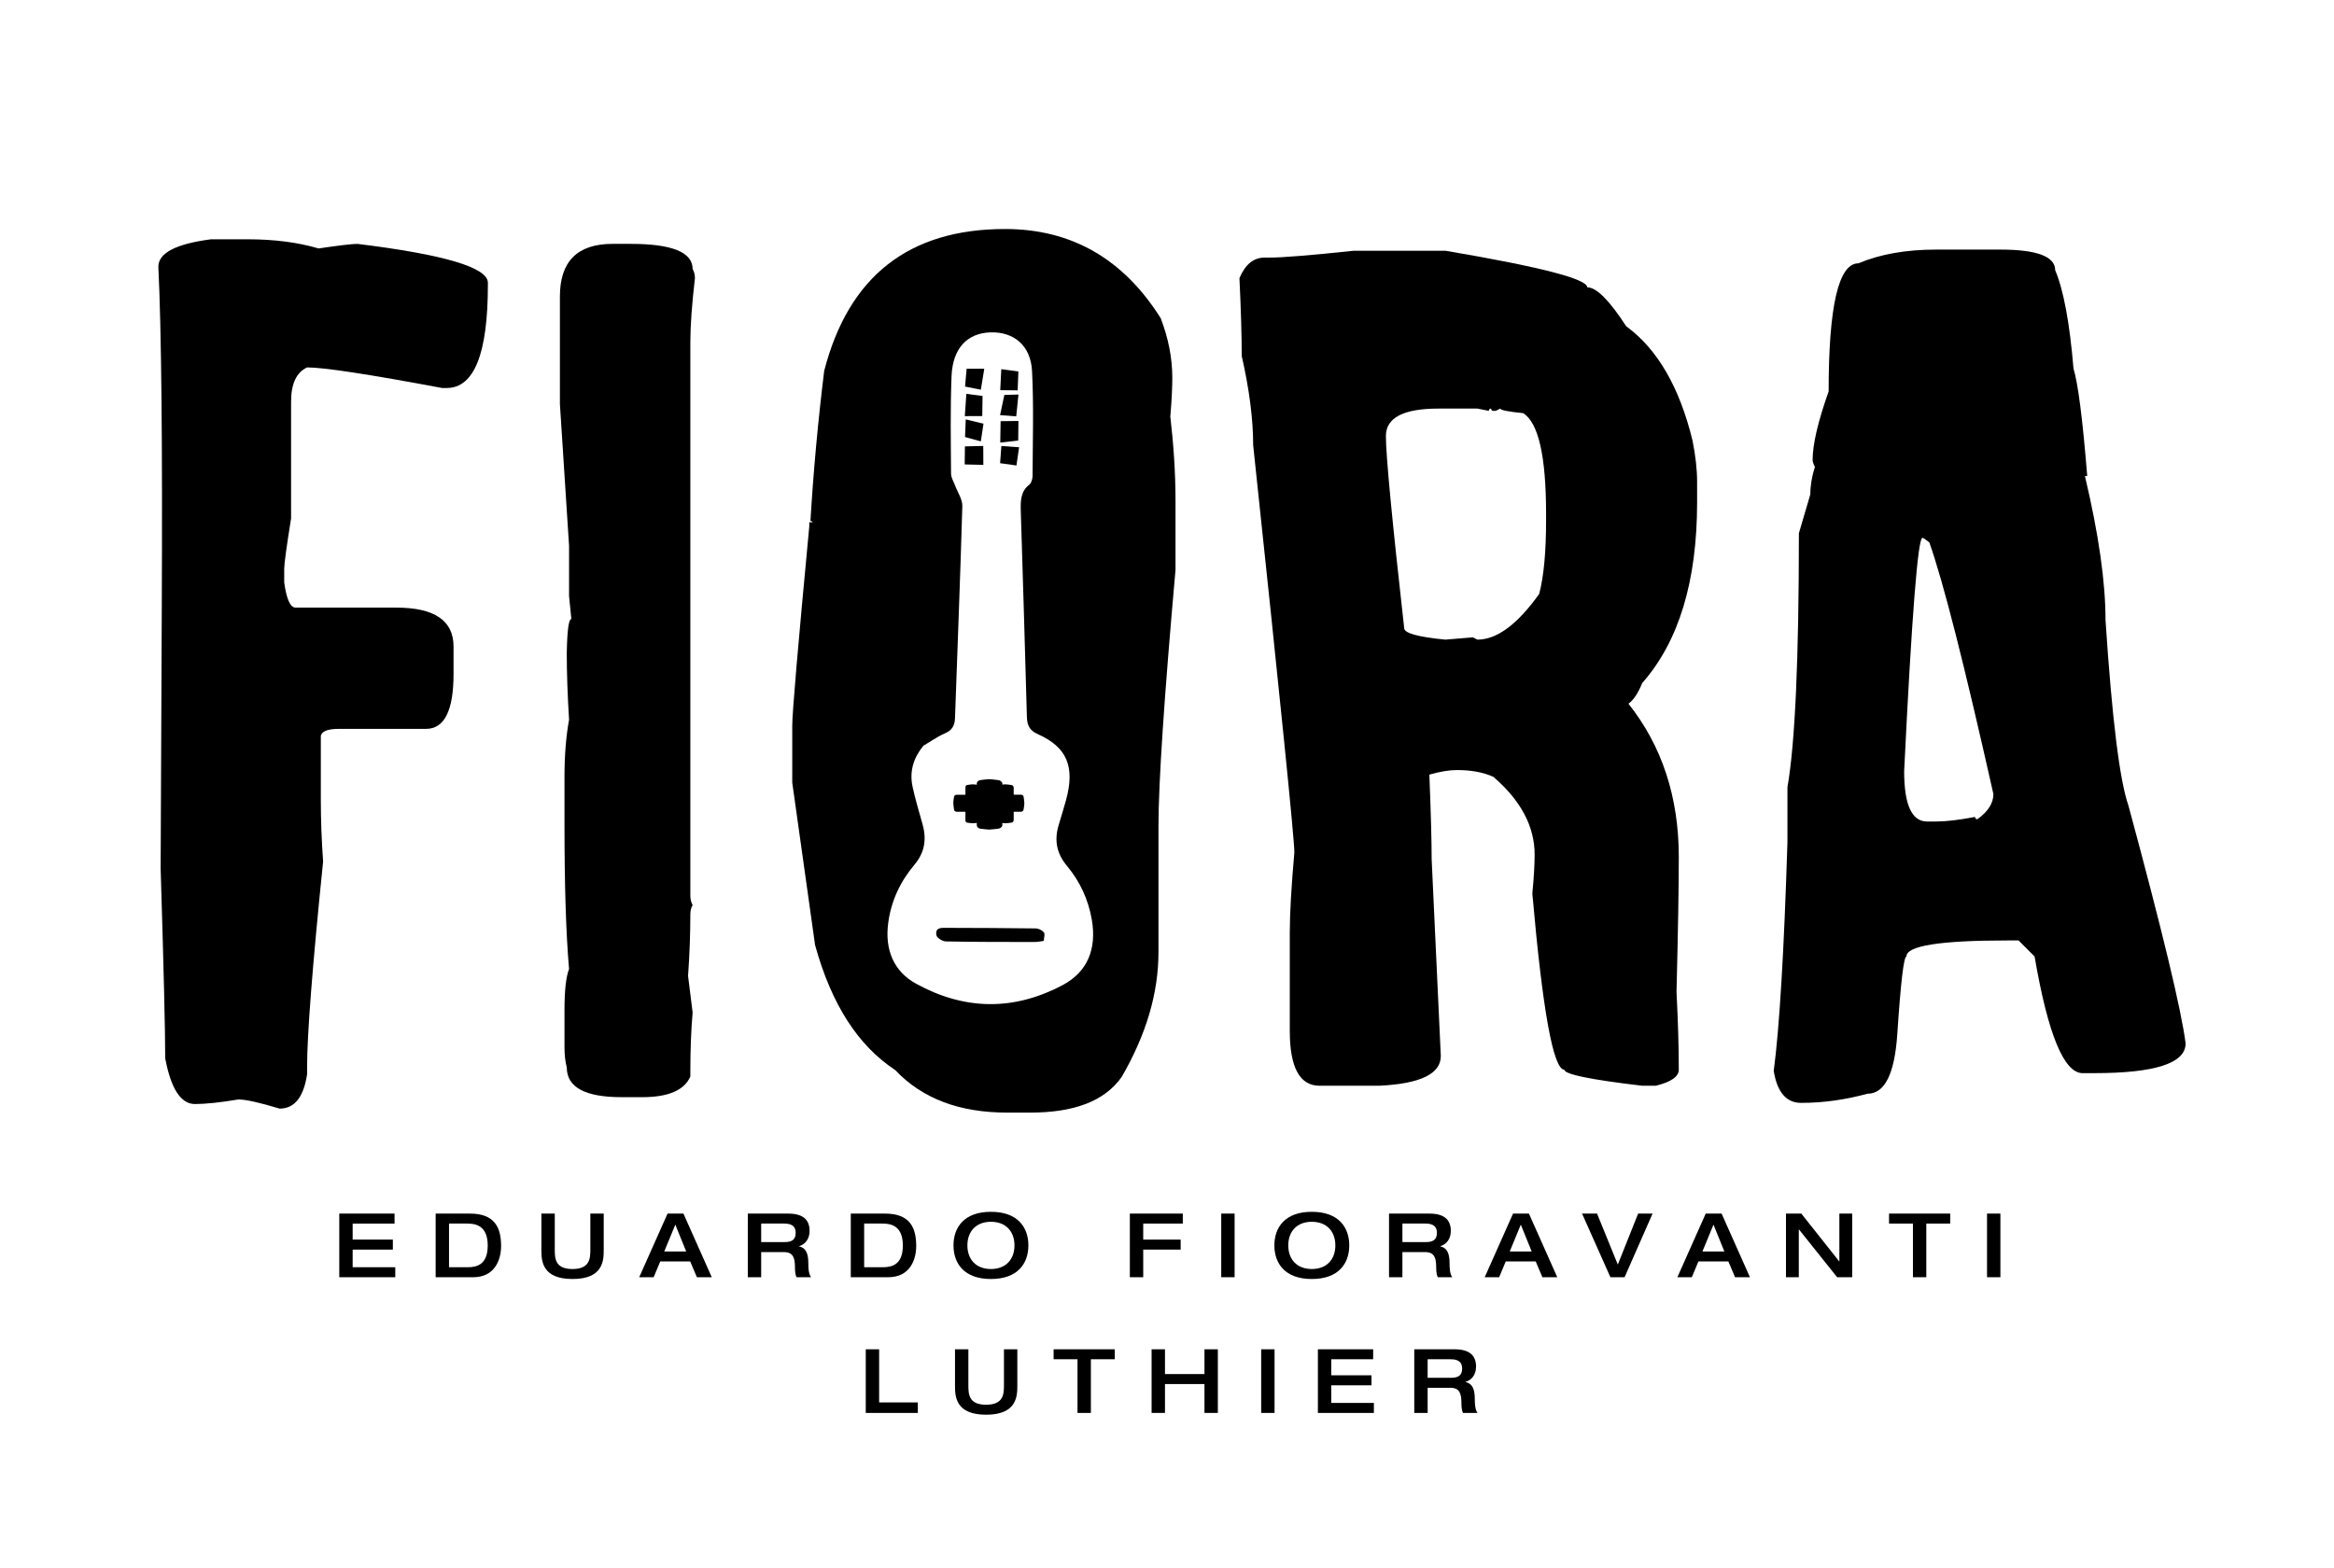<?xml version="1.0" encoding="utf-8"?>
<!-- Generator: Adobe Illustrator 26.3.1, SVG Export Plug-In . SVG Version: 6.00 Build 0)  -->
<svg version="1.1" id="Layer_1" xmlns="http://www.w3.org/2000/svg" xmlns:xlink="http://www.w3.org/1999/xlink" x="0px" y="0px"
	 viewBox="0 0 822.125 552.359" enable-background="new 0 0 822.125 552.359" xml:space="preserve">
<g>
	<g>
		<g>
			<path d="M304.954,475.407h4.71v18.717h13.629v3.705h-18.339V475.407z"/>
			<path d="M336.391,475.407h4.711v12.655c0,3.109,0.094,6.878,6.249,6.878c6.155,0,6.281-3.8,6.281-6.878v-12.655h4.71v12.781
				c0,3.705-0.125,10.268-10.991,10.268c-10.834,0-10.96-6.531-10.96-10.268V475.407z"/>
			<path d="M379.541,478.925h-8.416v-3.518h21.542v3.518h-8.416v18.904h-4.71V478.925z"/>
			<path d="M405.639,475.407h4.711v8.73h13.912v-8.73h4.71v22.422h-4.71v-10.175H410.35v10.175h-4.711V475.407z"/>
			<path d="M444.236,475.407h4.711v22.422h-4.711V475.407z"/>
			<path d="M464.211,475.407h19.469v3.518h-14.759v5.652h14.163v3.518h-14.163v6.217h15.011v3.518h-19.721V475.407z"/>
			<path d="M498.16,475.407h14.193c5.715,0,7.568,2.575,7.568,6.093c0,2.92-1.57,4.741-3.705,5.401v0.062
				c2.637,0.565,3.266,2.857,3.266,6.061c0,1.1,0.031,3.549,0.941,4.805h-5.087c-0.346-0.628-0.565-1.759-0.565-3.392
				c0-3.172-0.471-5.464-3.895-5.464h-8.007v8.855h-4.71V475.407z M511.004,485.456c2.637,0,4.02-0.784,4.02-3.297
				c0-2.355-1.508-3.234-4.02-3.234h-8.134v6.531H511.004z"/>
		</g>
	</g>
	<g>
		<g>
			<path d="M119.506,427.594h19.47v3.518h-14.759v5.652h14.163v3.518h-14.163v6.217h15.01v3.518h-19.721V427.594z"/>
			<path d="M153.455,427.594h12.09c8.793,0,10.959,5.024,10.959,11.431c0,4.805-2.198,10.991-9.829,10.991h-13.22V427.594z
				 M158.166,446.498h6.626c3.391,0,7.002-1.099,7.002-7.662c0-7.285-4.616-7.725-7.254-7.725h-6.375V446.498z"/>
			<path d="M190.702,427.594h4.71v12.655c0,3.109,0.094,6.878,6.249,6.878s6.28-3.8,6.28-6.878v-12.655h4.71v12.781
				c0,3.705-0.125,10.268-10.991,10.268c-10.834,0-10.96-6.531-10.96-10.268V427.594z"/>
			<path d="M235.14,427.594h5.589l9.986,22.422h-5.245l-2.355-5.559h-10.551l-2.324,5.559h-5.087L235.14,427.594z M241.703,440.94
				l-3.831-9.452l-3.894,9.452H241.703z"/>
			<path d="M263.405,427.594h14.194c5.715,0,7.568,2.575,7.568,6.093c0,2.92-1.57,4.741-3.706,5.401v0.062
				c2.638,0.565,3.266,2.857,3.266,6.061c0,1.1,0.031,3.549,0.942,4.805h-5.087c-0.346-0.628-0.565-1.759-0.565-3.392
				c0-3.172-0.471-5.464-3.894-5.464h-8.007v8.855h-4.71V427.594z M276.249,437.643c2.638,0,4.02-0.784,4.02-3.297
				c0-2.355-1.507-3.234-4.02-3.234h-8.133v6.531H276.249z"/>
			<path d="M299.678,427.594h12.09c8.793,0,10.959,5.024,10.959,11.431c0,4.805-2.198,10.991-9.829,10.991h-13.22V427.594z
				 M304.389,446.498h6.626c3.391,0,7.003-1.099,7.003-7.662c0-7.285-4.616-7.725-7.254-7.725h-6.375V446.498z"/>
			<path d="M335.857,438.805c0-6.312,3.706-11.839,13.19-11.839c9.483,0,13.189,5.527,13.189,11.839
				c0,6.312-3.706,11.839-13.189,11.839C339.562,450.644,335.857,445.117,335.857,438.805z M357.336,438.805
				c0-4.899-3.015-8.321-8.29-8.321c-5.276,0-8.29,3.423-8.29,8.321c0,4.899,3.015,8.322,8.29,8.322
				C354.322,447.127,357.336,443.704,357.336,438.805z"/>
			<path d="M397.976,427.594h18.652v3.518h-13.942v5.652h13.189v3.518h-13.189v9.734h-4.71V427.594z"/>
			<path d="M430.167,427.594h4.71v22.422h-4.71V427.594z"/>
			<path d="M448.885,438.805c0-6.312,3.705-11.839,13.189-11.839c9.482,0,13.189,5.527,13.189,11.839
				c0,6.312-3.706,11.839-13.189,11.839C452.59,450.644,448.885,445.117,448.885,438.805z M470.363,438.805
				c0-4.899-3.014-8.321-8.289-8.321c-5.276,0-8.291,3.423-8.291,8.321c0,4.899,3.015,8.322,8.291,8.322
				C467.349,447.127,470.363,443.704,470.363,438.805z"/>
			<path d="M489.271,427.594h14.193c5.716,0,7.568,2.575,7.568,6.093c0,2.92-1.57,4.741-3.705,5.401v0.062
				c2.638,0.565,3.266,2.857,3.266,6.061c0,1.1,0.031,3.549,0.941,4.805h-5.086c-0.346-0.628-0.566-1.759-0.566-3.392
				c0-3.172-0.471-5.464-3.893-5.464h-8.007v8.855h-4.711V427.594z M502.115,437.643c2.638,0,4.02-0.784,4.02-3.297
				c0-2.355-1.508-3.234-4.02-3.234h-8.133v6.531H502.115z"/>
			<path d="M532.955,427.594h5.59l9.986,22.422h-5.244l-2.356-5.559h-10.551l-2.324,5.559h-5.088L532.955,427.594z M539.518,440.94
				l-3.831-9.452l-3.895,9.452H539.518z"/>
			<path d="M557.264,427.594h5.276l7.316,17.963l7.16-17.963h5.086l-9.859,22.422h-4.994L557.264,427.594z"/>
			<path d="M600.823,427.594h5.589l9.986,22.422h-5.244l-2.356-5.559h-10.551l-2.324,5.559h-5.087L600.823,427.594z M607.387,440.94
				l-3.832-9.452l-3.894,9.452H607.387z"/>
			<path d="M629.088,427.594h5.402l13.346,16.832h0.062v-16.832h4.521v22.422h-5.307l-13.44-16.832h-0.062v16.832h-4.522V427.594z"
				/>
			<path d="M673.808,431.111h-8.416v-3.518h21.543v3.518h-8.416v18.904h-4.711V431.111z"/>
			<path d="M699.907,427.594h4.71v22.422h-4.71V427.594z"/>
		</g>
	</g>
	<g>
		<path d="M87.217,84.313c9.4,0,17.732,1.078,24.986,3.225c7.254-1.074,11.82-1.611,13.703-1.611
			c30.629,3.762,45.943,8.33,45.943,13.701v0.807c0,24.182-4.836,36.272-14.509,36.272h-1.612
			c-25.793-4.836-41.646-7.254-47.556-7.254c-3.763,1.748-5.642,5.777-5.642,12.09v41.107c-1.612,10.076-2.418,15.988-2.418,17.732
			v4.836c0.806,5.914,2.146,8.867,4.029,8.867h35.465c13.433,0,20.151,4.568,20.151,13.703v9.672
			c0,12.896-3.224,19.344-9.673,19.344h-30.629c-3.897,0-6.045,0.807-6.447,2.418v22.569c0,6.986,0.268,14.24,0.806,21.764
			c-3.763,36.809-5.643,60.99-5.643,72.541v2.418c-1.209,8.061-4.433,12.092-9.673,12.092c-7.121-2.15-11.957-3.225-14.508-3.225
			c-6.448,1.074-11.555,1.611-15.315,1.611c-4.972,0-8.463-5.375-10.478-16.119c0-9.674-0.538-31.971-1.611-66.9
			c0-3.225,0.132-33.854,0.402-91.888c0.268-58.035-0.135-98.064-1.209-120.098c0-4.836,6.178-8.061,18.539-9.674H87.217z"/>
		<path d="M222.21,85.926c14.509,0,21.763,2.955,21.763,8.865c0.535,0.941,0.807,2.016,0.807,3.225
			c-1.077,9.27-1.613,16.795-1.613,22.568v195.059c0,1.209,0.269,2.285,0.807,3.225c-0.538,0.941-0.807,2.014-0.807,3.223
			c0,6.986-0.269,14.242-0.805,21.764l1.611,12.897c-0.538,6.045-0.807,13.031-0.807,20.957v1.611
			c-2.15,4.836-7.792,7.254-16.926,7.254h-7.254c-12.896,0-19.346-3.494-19.346-10.479c-0.537-2.014-0.806-4.434-0.806-7.254
			v-12.896c0-6.982,0.536-11.82,1.612-14.508c-1.076-12.359-1.612-29.285-1.612-50.779V273.73c0-7.522,0.536-14.237,1.612-20.151
			c-0.539-8.73-0.807-16.523-0.807-23.373c0.133-8.061,0.672-12.092,1.613-12.092l-0.807-8.061V192.32l-3.225-49.973v-37.883
			c0-12.359,6.178-18.539,18.539-18.539H222.21z"/>
		<path d="M476.883,88.344h32.24c33.315,5.643,49.975,9.943,49.975,12.896c3.224,0,7.789,4.568,13.701,13.701
			c11.014,8.06,18.807,21.496,23.375,40.303c1.074,5.375,1.612,10.211,1.612,14.508v7.254c0,27.809-6.448,49.035-19.345,63.676
			c-1.48,3.629-3.092,6.047-4.836,7.256c11.82,14.91,17.732,32.915,17.732,54.003c0,10.613-0.271,26.467-0.806,47.557
			c0.535,10.346,0.806,19.479,0.806,27.404c0,2.418-2.689,4.301-8.061,5.643h-4.836c-18.272-2.148-27.404-4.031-27.404-5.643
			c-3.898,0-7.658-20.686-11.285-62.064c0.535-5.643,0.807-10.207,0.807-13.703c0-9.939-4.836-19.072-14.509-27.404
			c-3.495-1.611-7.792-2.418-12.897-2.418c-2.688,0-5.913,0.539-9.673,1.611c0.535,13.57,0.807,23.512,0.807,29.824l3.225,69.318
			c0,6.316-7.255,9.807-21.764,10.479h-20.957c-6.986,0-10.477-6.449-10.477-19.346V328.54c0-6.58,0.534-15.986,1.611-28.211
			c0-4.701-4.836-52.524-14.509-143.474c0-9.133-1.341-19.611-4.03-31.436c0-7.117-0.268-16.252-0.807-27.404
			c2.016-4.836,4.973-7.254,8.867-7.254h1.611C451.76,90.762,461.699,89.955,476.883,88.344z M488.166,153.631
			c0,6.852,2.148,29.42,6.449,67.707c0,1.748,4.836,3.092,14.508,4.029l9.672-0.805l1.613,0.805c6.851,0,14.105-5.371,21.762-16.119
			c1.612-6.178,2.418-14.777,2.418-25.793v-2.418c0-20.283-2.689-32.105-8.06-35.465c-5.374-0.537-8.06-1.074-8.06-1.613
			l-1.612,0.807h-0.806c-0.538,0-0.806-0.268-0.806-0.807c-0.539,0-0.807,0.271-0.807,0.807l-4.029-0.807h-13.703
			C494.344,143.959,488.166,147.184,488.166,153.631z"/>
		<path d="M682,87.939h22.569c12.896,0,19.345,2.42,19.345,7.256c2.953,6.986,5.104,18.537,6.448,34.658
			c1.612,5.24,3.224,17.869,4.836,37.883h-0.806c4.836,20.422,7.254,37.35,7.254,50.781c2.283,34.658,4.969,56.421,8.06,65.288
			c11.955,44.199,18.67,72.139,20.15,83.826c0,6.986-10.749,10.478-32.241,10.478h-4.03c-6.584,0-12.226-13.703-16.926-41.107
			l-5.643-5.643h-4.03c-23.646,0-35.466,1.883-35.466,5.643c-0.941,0-2.015,9.137-3.224,27.404
			c-0.941,13.975-4.433,20.957-10.478,20.957c-7.929,2.148-15.719,3.225-23.375,3.225c-5.24,0-8.464-3.764-9.673-11.285
			c2.015-15.043,3.627-41.912,4.836-80.602v-19.346c2.686-15.314,4.03-45.138,4.03-89.468l4.03-13.703
			c0-3.09,0.535-6.312,1.612-9.672c-0.539-1.074-0.807-1.881-0.807-2.418c0-5.508,1.88-13.568,5.643-24.182
			c0-30.09,3.492-45.137,10.479-45.137C662.253,89.553,671.387,87.939,682,87.939z M677.164,189.5
			c-1.611,0-3.762,27.404-6.448,82.214c0,11.824,2.687,17.734,8.061,17.734H682c3.492,0,8.06-0.537,13.703-1.613
			c0,0.539,0.268,0.807,0.806,0.807c3.759-2.686,5.642-5.643,5.642-8.867c-10.21-45.54-17.732-75.093-22.568-88.663
			C678.238,190.039,677.431,189.5,677.164,189.5z"/>
		<g>
			<path d="M412.232,146.779c0.541-6.311,0.7-10.881,0.7-13.7c0-6.979-1.405-13.97-4.085-20.96
				c-13.17-20.95-31.468-31.43-54.838-31.43c-33.86,0-55.094,16.66-63.693,49.97c-2.15,17.47-3.767,34.878-4.847,52.878
				c0.54,0,0.803,0.479,0.803,0.479h-1.21v1.453c-4,42.32-6,65.691-6,70.131v20.149l8.039,57.221
				c5.771,20.959,15.171,35.439,28.201,44.038c9.67,10.199,22.819,15.008,39.48,15.008h8.061c15.45,0,26.24-3.998,32.279-12.598
				c8.601-14.91,12.94-29.379,12.94-44.028v-44.33c0-15.181,2-45.271,6-90.271V176.6
				C414.062,165.989,413.303,156.049,412.232,146.779z M374.303,347.089c-17.23,9.131-34.55,8.9-51.641-0.5
				c-7.779-4.279-11.069-11.89-9.8-21.4c1.05-7.92,4.351-14.709,9.23-20.5c3.59-4.25,4.37-8.89,2.87-14.26
				c-1.221-4.38-2.54-8.73-3.511-13.19c-1.17-5.45,0.29-10.17,3.79-14.48c2.511-1.47,4.92-3.21,7.551-4.34
				c2.43-1.04,3.51-2.59,3.6-5.399c0.87-24.91,1.87-49.811,2.58-74.73c0.07-2.35-1.65-4.77-2.521-7.17
				c-0.529-1.4-1.439-2.811-1.449-4.23c-0.08-11.459-0.28-22.92,0.17-34.359c0.39-9.811,5.529-15.16,13.68-15.42
				c8.27-0.271,14.229,4.619,14.68,13.67c0.62,12.279,0.23,24.619,0.181,36.93c-0.011,1.04-0.44,2.5-1.141,3.05
				c-3.06,2.351-3.109,5.69-3.01,9.2c0.74,24.189,1.5,48.391,2.15,72.59c0.09,3.1,1.01,4.85,3.8,6.09
				c10.359,4.631,13.189,11.47,10,23.23c-0.82,3.021-1.771,5.989-2.65,8.979c-1.59,5.4-0.569,10,2.98,14.25
				c4.47,5.36,7.48,11.7,8.739,18.92C386.372,334.449,382.992,342.489,374.303,347.089z"/>
			<g>
				<path fill-rule="evenodd" clip-rule="evenodd" d="M352.723,157.148c1.91,0.131,3.82,0.27,6.24,0.44
					c-0.29,1.97-0.57,3.91-0.931,6.42c-1.41-0.2-3.29-0.47-5.76-0.81C352.392,161.629,352.532,159.669,352.723,157.148z"/>
				<path fill-rule="evenodd" clip-rule="evenodd" d="M352.332,155.93c0.051-2.861,0.091-5.091,0.12-7.531
					c2.261-0.029,4.12-0.049,6.28-0.08c-0.03,2.541-0.06,4.761-0.08,6.9C356.402,155.459,354.612,155.669,352.332,155.93z"/>
				<path fill-rule="evenodd" clip-rule="evenodd" d="M352.692,130.079c1.94,0.26,3.811,0.5,6.021,0.79
					c-0.07,1.92-0.15,4.04-0.25,6.67c-1.811-0.03-3.71-0.05-6.141-0.07C352.452,134.919,352.562,132.809,352.692,130.079z"/>
				<path fill-rule="evenodd" clip-rule="evenodd" d="M353.772,139.148c0.8-0.02,2.67-0.08,4.97-0.14
					c-0.25,2.46-0.479,4.671-0.79,7.69c-1.319-0.1-3.109-0.23-5.689-0.43C352.723,144.129,353.182,141.909,353.772,139.148z"/>
				<path fill-rule="evenodd" clip-rule="evenodd" d="M340.482,129.909c1.91,0,3.68,0.01,6.22,0.02
					c-0.409,2.569-0.779,4.76-1.21,7.379c-1.239-0.24-3.109-0.609-5.56-1.109C340.032,134.939,340.232,132.739,340.482,129.909z"/>
				<path fill-rule="evenodd" clip-rule="evenodd" d="M340.383,138.779c1.739,0.23,3.609,0.46,5.71,0.73
					c-0.03,2.171-0.07,4.4-0.101,7.08c-1.859,0.011-3.729,0.021-6.14,0.03C340.032,143.879,340.192,141.68,340.383,138.779z"/>
				<path fill-rule="evenodd" clip-rule="evenodd" d="M346.423,149.289c-0.2,1.26-0.53,3.48-0.94,6.22
					c-1.21-0.34-3.08-0.85-5.56-1.53c0.029-0.939,0.13-3.049,0.25-6.209C342.043,148.219,343.912,148.689,346.423,149.289z"/>
				<path fill-rule="evenodd" clip-rule="evenodd" d="M339.883,157.279c2.3-0.051,4.21-0.1,6.46-0.15
					c0.01,2.49,0.02,4.42,0.029,6.66c-2.319-0.061-4.199-0.1-6.569-0.15C339.832,161.479,339.852,159.529,339.883,157.279z"/>
				<path fill-rule="evenodd" clip-rule="evenodd" d="M336.022,280.893c0-0.539,0.44-0.877,0.99-0.877h3.05v-2.446
					c0-0.551,0.15-0.99,0.7-0.99c0,0,1.189-0.23,1.72-0.23c0.37,0,1.58,0.09,1.58,0.16v-0.39c0-0.71,0.75-1.28,1.45-1.28
					c0,0,2.14-0.3,2.819-0.3c0.731-0.011,3.12,0.3,3.12,0.3c0.71,0,1.61,0.57,1.61,1.28v0.37c0-0.07,0.82-0.141,1.12-0.141
					c0.56,0,1.96,0.23,1.96,0.23c0.55,0,0.92,0.439,0.92,0.99v2.446h2.54c0.54,0,0.979,0.326,0.979,0.877
					c0,0,0.231,1.628,0.24,2.147c0,0.551-0.24,1.983-0.24,1.983c0,0.54-0.439,0.992-0.979,0.992h-2.54v2.854
					c0,0.54-0.33,0.989-0.88,0.989c0,0-1.39,0.221-1.94,0.221c-0.31,0-1.18-0.07-1.18-0.141v0.781c0,0.709-0.89,1.279-1.6,1.279
					c0,0-2.341,0.3-3.04,0.3c-0.7,0-2.92-0.3-2.92-0.3c-0.71,0-1.44-0.57-1.44-1.279v-0.801c0,0.08-1.07,0.16-1.42,0.16
					c-0.53,0-1.91-0.221-1.91-0.221c-0.54,0-0.67-0.449-0.67-0.989v-2.854h-3.05c-0.55,0-0.99-0.363-0.99-0.912
					c0,0-0.24-1.74-0.24-2.281C335.782,282.283,336.022,280.893,336.022,280.893z"/>
				<path fill-rule="evenodd" clip-rule="evenodd" d="M367.652,331.519c-1.22,0.15-2.229,0.381-3.24,0.381
					c-10.42-0.01-20.84,0.01-31.25-0.2c-1.17-0.03-3.14-1.22-3.319-2.181c-0.5-2.779,1.67-2.6,3.359-2.6
					c10.551,0.04,21.101,0.051,31.65,0.2c0.99,0.01,2.2,0.63,2.87,1.43C368.133,329.019,367.723,330.358,367.652,331.519z"/>
			</g>
		</g>
	</g>
</g>
</svg>
